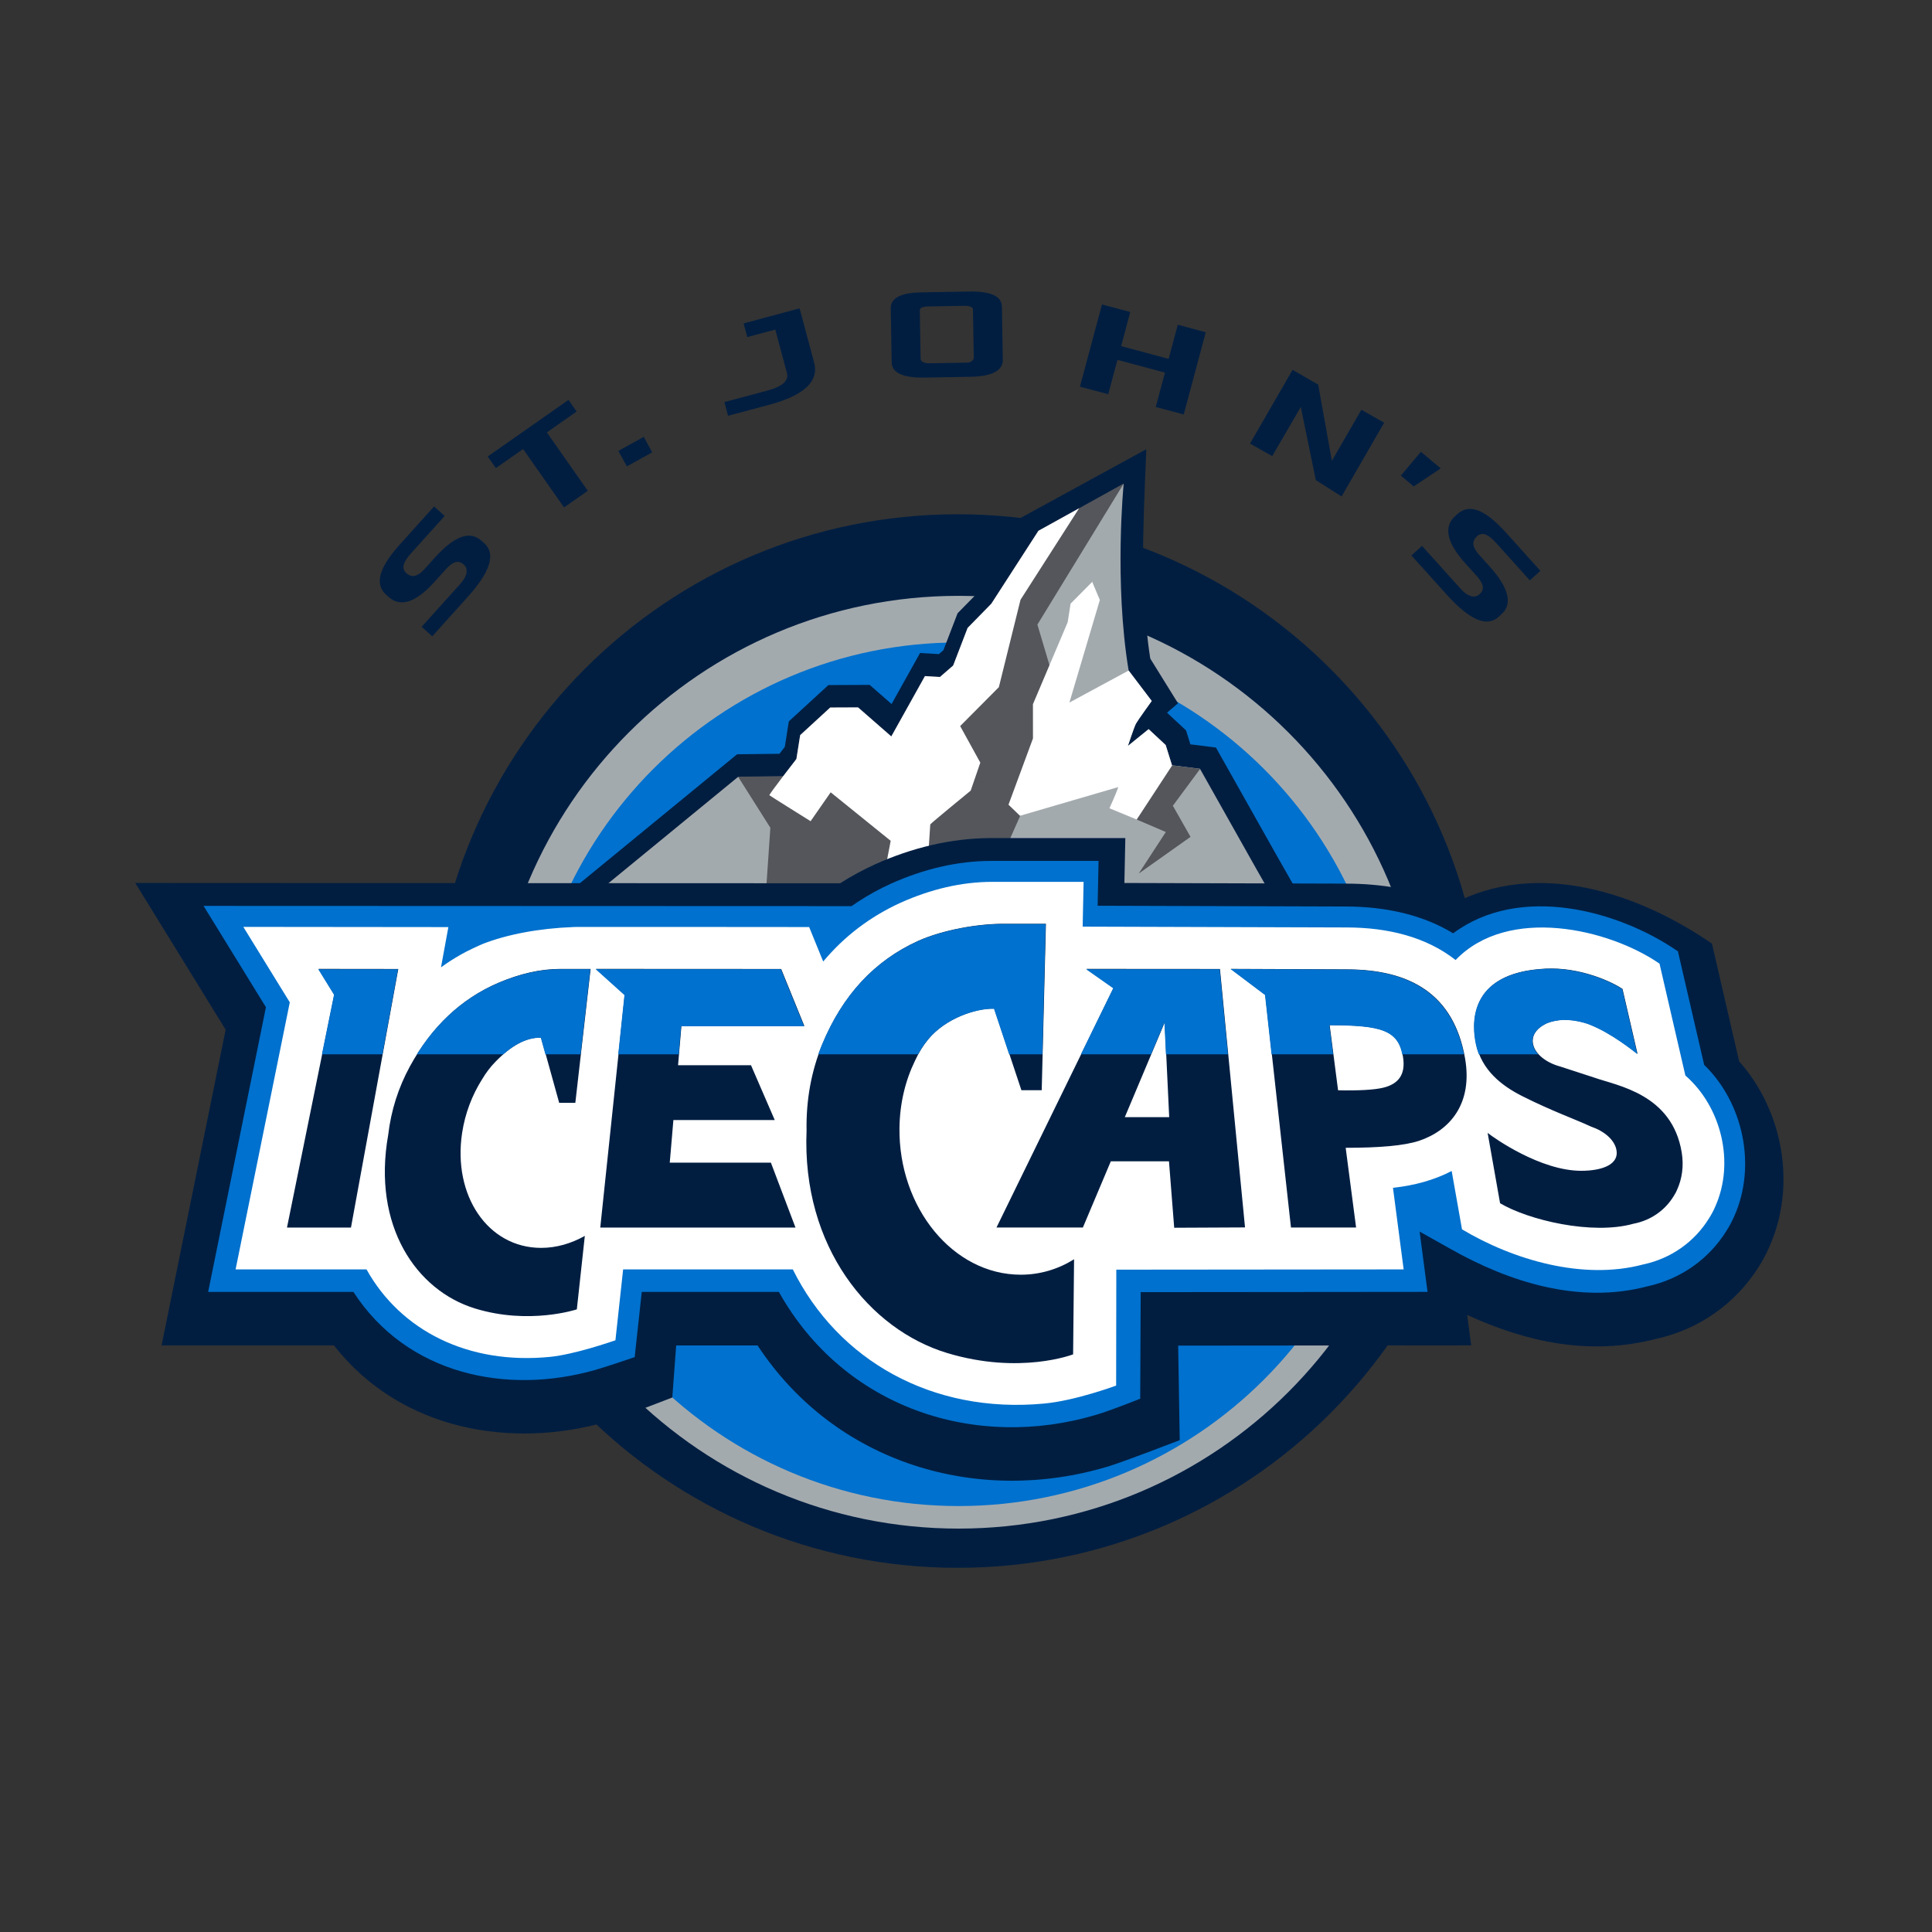 <svg xmlns="http://www.w3.org/2000/svg" viewBox="0 0 108 108" height="108" width="108" id="svg1" version="1.1">
  <rect x="0" y="0" width="108" height="108" fill="#333333" stroke="none"/>
  <defs id="defs1">
    <clipPath id="clipPath2" clipPathUnits="userSpaceOnUse">
      <path id="path2" transform="translate(-18.064,-37.354)" d="M 0,81 H 81 V 0 H 0 Z"></path>
    </clipPath>
    <clipPath id="clipPath4" clipPathUnits="userSpaceOnUse">
      <path id="path4" transform="translate(-20.636,-36.466)" d="M 0,81 H 81 V 0 H 0 Z"></path>
    </clipPath>
    <clipPath id="clipPath6" clipPathUnits="userSpaceOnUse">
      <path id="path6" transform="translate(-22.086,-35.962)" d="M 0,81 H 81 V 0 H 0 Z"></path>
    </clipPath>
    <clipPath id="clipPath8" clipPathUnits="userSpaceOnUse">
      <path id="path8" transform="translate(-48.226,-53.39)" d="M 0,81 H 81 V 0 H 0 Z"></path>
    </clipPath>
    <clipPath id="clipPath10" clipPathUnits="userSpaceOnUse">
      <path id="path10" transform="translate(-47.111,-60.724)" d="M 0,81 H 81 V 0 H 0 Z"></path>
    </clipPath>
    <clipPath id="clipPath12" clipPathUnits="userSpaceOnUse">
      <path id="path12" transform="translate(-46.644,-47.074)" d="m 44.382,58.398 -7.633,-15.532 16.857,0.065 -0.937,1.642 -2.358,4.193 -1.174,0.146 -0.266,0.851 -0.715,0.665 -0.869,-0.705 c 0,0 0.264,0.803 0.337,0.937 v 0 c 0.073,0.134 0.662,0.951 0.662,0.951 v 0 l -0.968,1.277 c -0.615,3.722 -0.207,7.836 -0.207,7.836 v 0 z"></path>
    </clipPath>
    <clipPath id="clipPath14" clipPathUnits="userSpaceOnUse">
      <path id="path14" transform="translate(-47.113,-60.728)" d="M 0,81 H 81 V 0 H 0 Z"></path>
    </clipPath>
    <clipPath id="clipPath16" clipPathUnits="userSpaceOnUse">
      <path id="path16" transform="translate(-26.079,-42.359)" d="m 43.535,58.746 -1.975,-3.059 -0.994,-1.014 -0.607,-1.577 -0.553,-0.481 -0.629,0.039 -1.411,-2.531 -1.392,1.217 -1.17,-0.004 -1.26,-1.157 -0.159,-1.002 c 0,0 -0.273,-0.351 -0.551,-0.717 v 0 c -0.829,-0.017 -1.526,-0.02 -1.878,-0.025 v 0 l -6.946,-5.696 17.04,0.169 3.578,8.082 -1.135,3.822 3.62,5.916 z"></path>
    </clipPath>
    <clipPath id="clipPath18" clipPathUnits="userSpaceOnUse">
      <path id="path18" transform="translate(-47.318,-52.887)" d="M 0,81 H 81 V 0 H 0 Z"></path>
    </clipPath>
    <clipPath id="clipPath20" clipPathUnits="userSpaceOnUse">
      <path id="path20" transform="translate(-45.243,-59.691)" d="M 0,81 H 81 V 0 H 0 Z"></path>
    </clipPath>
    <clipPath id="clipPath22" clipPathUnits="userSpaceOnUse">
      <path id="path22" transform="translate(-61.514,-25.869)" d="M 0,81 H 81 V 0 H 0 Z"></path>
    </clipPath>
    <clipPath id="clipPath24" clipPathUnits="userSpaceOnUse">
      <path id="path24" transform="translate(-36.033,-43.01)" d="M 0,81 H 81 V 0 H 0 Z"></path>
    </clipPath>
    <clipPath id="clipPath26" clipPathUnits="userSpaceOnUse">
      <path id="path26" transform="translate(-20.24,-41.426)" d="M 0,81 H 81 V 0 H 0 Z"></path>
    </clipPath>
    <clipPath id="clipPath28" clipPathUnits="userSpaceOnUse">
      <path id="path28" transform="translate(-48.831,-38.137)" d="M 0,81 H 81 V 0 H 0 Z"></path>
    </clipPath>
    <clipPath id="clipPath30" clipPathUnits="userSpaceOnUse">
      <path id="path30" d="m 42.043,42.271 h -0.002 c -1.014,0 -2.483,-0.239 -3.554,-0.72 v 0 C 36.67,40.724 35.332,39.292 34.471,37.214 v 0 c -0.46,-1.121 -0.682,-2.326 -0.659,-3.618 v 0 c -0.204,-4.876 2.642,-8.345 5.9,-9.328 v 0 c 3.058,-0.919 5.278,-0.053 5.278,-0.053 v 0 l 0.042,3.987 c -0.664,-0.414 -1.423,-0.648 -2.234,-0.648 v 0 c -2.851,0 -5.129,2.827 -5.089,6.156 v 0 c 0.014,1.035 0.25,1.993 0.65,2.813 v 0 c 0.157,0.343 0.342,0.645 0.559,0.904 v 0 c 0.725,0.883 2.002,1.309 2.766,1.287 v 0 l 1.139,-3.422 h 0.852 l 0.176,6.979 z M 64.797,40.392 V 40.39 C 61.45,40.224 61.745,37.93 61.889,37.236 v 0 c 0.229,-1.105 1.081,-1.763 1.94,-2.195 v 0 c 1.249,-0.627 2.218,-0.966 2.883,-1.277 v 0 c 0.548,-0.185 0.97,-0.543 1.06,-0.957 v 0 c 0.132,-0.611 -0.555,-0.895 -1.477,-0.895 v 0 c -1.702,0 -3.643,1.367 -3.921,1.591 v 0 l 0.522,-2.951 c 1.17,-0.698 3.849,-1.348 5.594,-0.859 v 0 c 0.733,0.141 1.327,0.568 1.685,1.155 v 0 c 0.03,0.045 0.057,0.092 0.083,0.142 v 0 c 0.02,0.041 0.042,0.084 0.062,0.13 v 0 c 0.209,0.461 0.284,0.997 0.192,1.56 v 0 c -0.402,2.459 -2.701,2.797 -3.671,3.141 v 0 c -0.098,0.038 -1.218,0.4 -1.415,0.462 v 0 c -0.599,0.161 -1.064,0.525 -1.148,0.946 v 0 c -0.065,0.333 0.122,0.626 0.465,0.811 v 0 c 0.149,0.095 0.354,0.152 0.614,0.189 v 0 c 0.537,0.078 1.166,-0.12 1.308,-0.182 v 0 c 0.929,-0.366 1.837,-1.112 1.994,-1.229 v 0 l -0.629,2.721 c -0.401,0.277 -1.624,0.857 -2.998,0.857 v 0 c -0.078,0 -0.156,0 -0.235,-0.004 M 53.049,39.294 v -0.002 l 1.077,-9.758 h 2.731 l -0.437,3.345 c 1.429,0 2.461,0.088 3.078,0.294 v 0 c 1.306,0.435 2.257,1.571 1.928,3.459 v 0 c -0.469,2.686 -2.291,3.729 -4.974,3.729 v 0 l -4.847,0.021 z m 3.329,-4.009 -0.277,0.004 -0.353,2.734 c 2.164,0 2.902,-0.201 3.074,-1.317 v 0 c 0.131,-0.784 -0.226,-1.124 -0.712,-1.278 v 0 c -0.29,-0.091 -0.815,-0.143 -1.575,-0.143 v 0 z m -32.903,5.092 c -0.816,0 -1.68,-0.195 -2.597,-0.585 v 0 c -1.551,-0.67 -2.782,-1.827 -3.698,-3.497 v 0 c -0.488,-0.896 -0.794,-1.856 -0.912,-2.88 v 0 c -0.678,-3.829 1.187,-6.518 3.627,-7.274 v 0 C 22.177,25.435 24.178,26.1 24.178,26.1 v 0 l 0.334,3.082 c -0.57,-0.322 -1.194,-0.503 -1.831,-0.503 v 0 c -2.238,0 -3.715,2.204 -3.313,4.826 v 0 c 0.125,0.821 0.421,1.583 0.832,2.236 v 0 c 0.163,0.274 0.346,0.516 0.548,0.726 v 0 c 0.681,0.707 1.324,1.049 1.931,1.032 v 0 l 0.76,-2.738 h 0.676 l 0.641,5.616 z m 1.505,-0.001 1.207,-1.086 -1.026,-9.757 h 8.186 l -1.031,2.722 h -4.24 l 0.152,1.785 h 4.25 l -0.996,2.299 h -3.059 l 0.14,1.643 h 5.158 l -0.974,2.394 z m -11.634,-10e-4 0.661,-1.072 -1.983,-9.772 h 2.682 L 16.69,40.375 Z M 45.548,40.373 46.683,39.576 41.776,29.533 H 45.4 l 1.171,2.778 h 2.439 l 0.219,-2.787 2.97,0.012 -1.05,10.837 z m 3.283,-2.236 0.188,-3.975 h -1.861 z"></path>
    </clipPath>
    <clipPath id="clipPath32" clipPathUnits="userSpaceOnUse">
      <path id="path32" transform="translate(-60.402,-61.362)" d="M 0,81 H 81 V 0 H 0 Z"></path>
    </clipPath>
  </defs>
  
    
  
  <g id="layer-MC0">
    <path clip-path="url(#clipPath2)" transform="matrix(1.333,0,0,-1.333,24.085,58.195)" style="fill:#011e41;fill-opacity:1;fill-rule:evenodd;stroke:none" d="m 0,0 c 0,12.201 9.89,22.091 22.091,22.091 12.2,0 22.091,-9.89 22.091,-22.091 0,-12.2 -9.891,-22.091 -22.091,-22.091 C 9.89,-22.091 0,-12.2 0,0" id="path1"></path>
    <path clip-path="url(#clipPath4)" transform="matrix(1.333,0,0,-1.333,27.515,59.379)" style="fill:#a3aaae;fill-opacity:1;fill-rule:evenodd;stroke:none" d="M 0,0 C 0,10.802 8.756,19.558 19.558,19.558 30.36,19.558 39.117,10.802 39.117,0 39.117,-10.802 30.36,-19.558 19.558,-19.558 8.756,-19.558 0,-10.802 0,0" id="path3"></path>
    <path clip-path="url(#clipPath6)" transform="matrix(1.333,0,0,-1.333,29.449,60.051)" style="fill:#0071ce;fill-opacity:1;fill-rule:evenodd;stroke:none" d="M 0,0 C 0,10 8.107,18.107 18.108,18.107 28.109,18.107 36.216,10 36.216,0 36.216,-10.001 28.109,-18.108 18.108,-18.108 8.107,-18.108 0,-10.001 0,0" id="path5"></path>
    <path clip-path="url(#clipPath8)" transform="matrix(1.333,0,0,-1.333,64.301,36.814)" style="fill:#011e41;fill-opacity:1;fill-rule:nonzero;stroke:none" d="m 0,0 1.163,-1.875 -0.46,-0.396 0.796,-0.74 0.183,-0.586 1.071,-0.134 2.541,-4.514 1.557,-2.734 -18.115,-0.069 -14.523,-0.145 -0.067,0.186 8.527,6.993 c 0.593,0.009 1.185,0.011 1.777,0.021 l 0.224,0.29 0.168,1.068 1.659,1.523 1.732,0.008 0.918,-0.803 1.194,2.14 0.79,-0.046 0.189,0.164 0.595,1.548 1.045,1.065 1.404,2.827 5.461,2.986 L -0.172,8.6 c 0,-0.017 -0.1,-2.126 -0.125,-3.59 C -0.32,3.599 -0.275,1.763 0,0" id="path7"></path>
    <path clip-path="url(#clipPath10)" transform="matrix(1.333,0,0,-1.333,62.815,27.035)" style="fill:#a3aaae;fill-opacity:1;fill-rule:nonzero;stroke:none" d="m 0,0 c 0,0 -0.408,-4.114 0.207,-7.837 l 0.968,-1.276 c 0,0 -0.59,-0.817 -0.662,-0.951 -0.073,-0.133 -0.338,-0.937 -0.338,-0.937 l 0.87,0.705 0.715,-0.665 0.266,-0.851 1.173,-0.146 2.359,-4.192 0.935,-1.643 -16.856,-0.065 7.633,15.532 z" id="path9"></path>
    <path clip-path="url(#clipPath12)" transform="matrix(1.333,0,0,-1.333,62.191,45.235)" style="fill:#54565b;fill-opacity:1;fill-rule:evenodd;stroke:none" d="M 0,0 2.235,-0.956 1.098,-2.699 3.271,-1.16 2.53,0.145 4.126,2.301 2.04,2.337 Z" id="path11"></path>
    <path clip-path="url(#clipPath14)" transform="matrix(1.333,0,0,-1.333,62.818,27.029)" style="fill:#54565b;fill-opacity:1;fill-rule:nonzero;stroke:none" d="m 0,0 -3.621,-5.916 1.137,-3.821 -3.579,-8.082 -17.04,-0.17 6.946,5.696 c 0.352,0.005 1.049,0.006 1.877,0.024 0.279,0.365 0.552,0.717 0.552,0.717 l 0.159,1.001 1.26,1.157 1.169,0.005 1.393,-1.216 1.411,2.529 0.629,-0.037 0.553,0.481 0.607,1.577 0.994,1.014 1.975,3.059 z" id="path13"></path>
    <path clip-path="url(#clipPath16)" transform="matrix(1.333,0,0,-1.333,34.771,51.521)" style="fill:#a3aaae;fill-opacity:1;fill-rule:nonzero;stroke:none" d="M 0,0 -3.016,-0.03 4.653,6.417 6.221,3.938 5.949,-0.033 Z" id="path15"></path>
    <path clip-path="url(#clipPath18)" transform="matrix(1.333,0,0,-1.333,63.091,37.484)" style="fill:#ffffff;fill-opacity:1;fill-rule:nonzero;stroke:none" d="m 0,0 0.968,-1.276 c 0,0 -0.589,-0.817 -0.661,-0.951 -0.074,-0.134 -0.339,-0.937 -0.339,-0.937 l 0.871,0.705 0.714,-0.666 0.269,-0.859 -1.485,-2.267 -1.14,0.475 c -0.008,0 0.286,0.616 0.367,0.889 l -4.121,-1.203 -0.481,0.465 1.026,2.777 -0.001,1.437 1.458,3.439 0.121,0.777 0.914,0.922 0.004,-0.038 0.309,-0.729 -1.277,-4.302 z" id="path17"></path>
    <path clip-path="url(#clipPath20)" transform="matrix(1.333,0,0,-1.333,60.324,28.411)" style="fill:#ffffff;fill-opacity:1;fill-rule:nonzero;stroke:none" d="m 0,0 -2.458,-3.838 -0.908,-3.665 -1.623,-1.632 0.845,-1.534 -0.404,-1.174 c 0,0 -1.57,-1.285 -1.695,-1.414 l -0.071,-1.103 -1.843,-0.922 0.254,1.335 -2.516,2.034 -0.842,-1.211 c 0,0 -1.699,1.06 -1.728,1.088 -0.029,0.029 1.132,1.52 1.132,1.52 l 0.158,1.001 1.26,1.158 1.169,0.005 1.393,-1.217 1.411,2.53 0.629,-0.037 0.554,0.48 0.606,1.577 0.994,1.015 1.975,3.058 z" id="path19"></path>
    <path clip-path="url(#clipPath22)" transform="matrix(1.333,0,0,-1.333,82.018,73.508)" style="fill:#011e41;fill-opacity:1;fill-rule:nonzero;stroke:none" d="m 0,0 0.166,-1.274 -12.287,-0.011 0.065,-3.965 c 0,0 -2.329,-0.898 -2.993,-1.1 -5.459,-1.646 -11.441,0.103 -14.711,5.073 h -3.413 l -0.162,-2.183 c 0,0 -2.221,-0.866 -2.789,-1.028 -3.924,-1.119 -8.579,-0.388 -11.401,3.211 h -7.228 l 2.687,13.24 -3.79,6.154 c 0,0 27.994,-0.012 29.558,-0.013 0.467,0.297 0.959,0.564 1.472,0.798 1.535,0.688 3.18,1.098 4.884,1.098 h 5.605 l -0.039,-1.884 9.288,-0.027 c 1.473,0 3.013,-0.239 4.431,-0.88 3.62,1.951 7.906,0.445 10.921,-1.638 l 1.14,-4.936 C 13.244,8.57 13.822,5.433 12.669,2.852 12.545,2.567 12.398,2.294 12.232,2.031 11.276,0.496 9.738,-0.603 7.923,-1.002 5.103,-1.73 2.449,-1.121 0,0" id="path21"></path>
    <path clip-path="url(#clipPath24)" transform="matrix(1.333,0,0,-1.333,48.044,50.653)" style="fill:#0071ce;fill-opacity:1;fill-rule:nonzero;stroke:none" d="m 0,0 -1.239,-0.72 c 0.751,0.671 1.605,1.228 2.553,1.659 1.362,0.612 2.78,0.957 4.225,0.957 h 4.488 l -0.039,-1.88 10.4,-0.032 c 1.6,-0.001 3.182,-0.316 4.509,-1.124 2.796,2.08 6.925,0.971 9.426,-0.756 l 1.101,-4.761 c 1.645,-1.594 2.201,-4.242 1.264,-6.341 -0.093,-0.214 -0.205,-0.421 -0.33,-0.62 -0.732,-1.179 -1.917,-2.026 -3.324,-2.329 -2.852,-0.748 -5.783,0.177 -8.237,1.566 l -1.305,0.732 0.331,-2.528 -12.029,-0.011 -0.02,-4.468 c 0,0 -1.17,-0.471 -1.804,-0.663 -5.113,-1.542 -10.628,0.276 -13.349,5.141 h -5.75 l -0.297,-2.734 c 0,0 -1.115,-0.384 -1.656,-0.539 -3.71,-1.058 -7.89,-0.199 -10.14,3.273 h -6.091 l 2.423,11.939 -2.616,4.249 z" id="path23"></path>
    <path clip-path="url(#clipPath26)" transform="matrix(1.333,0,0,-1.333,26.986,52.765)" style="fill:#ffffff;fill-opacity:1;fill-rule:nonzero;stroke:none" d="m 0,0 c 1.016,0.396 2.347,0.653 3.813,0.708 l 0.159,0.004 c 0.137,0.004 9.716,-0.005 9.716,-0.005 l 0.589,-1.446 c 0.882,1.054 1.965,1.883 3.246,2.466 1.263,0.566 2.552,0.875 3.85,0.875 h 3.824 L 25.158,0.724 36.218,0.69 c 1.739,0 3.351,-0.398 4.579,-1.366 2.202,2.292 6.429,1.314 8.552,-0.152 l 1.084,-4.691 c 1.513,-1.316 2.078,-3.651 1.256,-5.49 -0.074,-0.176 -0.165,-0.344 -0.268,-0.505 -0.605,-0.979 -1.588,-1.682 -2.764,-1.93 -2.523,-0.671 -5.449,0.195 -7.591,1.474 l -0.433,2.447 c -0.727,-0.38 -1.571,-0.61 -2.462,-0.705 l 0.448,-3.422 -12.05,-0.011 -0.007,-4.86 c 0,0 -1.683,-0.63 -3.018,-0.755 -4.69,-0.442 -8.645,1.807 -10.541,5.625 H 5.887 l -0.323,-2.972 c 0,0 -0.547,-0.188 -1.063,-0.335 -0.521,-0.149 -1.169,-0.309 -1.675,-0.36 -3.436,-0.341 -6.27,1.101 -7.7,3.667 h -5.491 l 2.273,11.201 -1.949,3.164 8.599,-0.009 -0.309,-1.687 c 0.269,0.195 0.55,0.375 0.841,0.539 0.231,0.139 0.837,0.416 0.926,0.448 z" id="path25"></path>
    <path clip-path="url(#clipPath28)" transform="matrix(1.333,0,0,-1.333,65.108,57.151)" style="fill:#011e41;fill-opacity:1;fill-rule:nonzero;stroke:none" d="M 0,0 -1.673,-3.975 H 0.188 Z M 2.317,2.239 3.368,-8.599 0.398,-8.613 0.179,-5.826 H -2.26 l -1.172,-2.778 h -3.623 l 4.909,10.047 -1.137,0.8 z M -9.916,-0.709 c -0.215,-0.26 -0.401,-0.562 -0.558,-0.905 -0.4,-0.82 -0.636,-1.777 -0.649,-2.813 -0.041,-3.329 2.236,-6.155 5.088,-6.155 0.811,0 1.57,0.233 2.234,0.647 l -0.04,-3.987 c 0,0 -2.221,-0.866 -5.277,0.054 -3.259,0.982 -6.106,4.451 -5.901,9.327 -0.023,1.292 0.199,2.497 0.659,3.618 0.86,2.079 2.198,3.51 4.015,4.338 1.072,0.48 2.54,0.719 3.554,0.719 h 1.81 L -5.158,-2.845 H -6.01 L -7.148,0.578 C -7.913,0.6 -9.189,0.174 -9.916,-0.709 M -28.083,-1.67 c -0.202,-0.208 -0.384,-0.449 -0.548,-0.725 -0.411,-0.653 -0.707,-1.415 -0.832,-2.236 -0.402,-2.622 1.074,-4.826 3.313,-4.826 0.637,0 1.261,0.182 1.832,0.503 l -0.335,-3.081 c 0,0 -2.001,-0.666 -4.284,0.041 -2.439,0.755 -4.305,3.444 -3.627,7.273 0.12,1.025 0.425,1.984 0.913,2.88 0.916,1.669 2.147,2.826 3.698,3.496 0.917,0.391 1.781,0.586 2.597,0.586 h 1.281 l -0.641,-5.616 h -0.677 l -0.759,2.738 c -0.608,0.018 -1.25,-0.325 -1.931,-1.033 m 47.911,0.353 c -0.157,0.116 -1.064,0.862 -1.994,1.227 -0.142,0.062 -0.772,0.26 -1.308,0.183 -0.26,-0.037 -0.465,-0.095 -0.615,-0.189 -0.343,-0.186 -0.529,-0.479 -0.464,-0.811 0.083,-0.421 0.549,-0.785 1.148,-0.947 0.198,-0.062 1.316,-0.426 1.416,-0.461 0.968,-0.344 3.268,-0.683 3.671,-3.142 0.091,-0.563 0.016,-1.099 -0.194,-1.56 -0.021,-0.046 -0.038,-0.089 -0.061,-0.13 -0.026,-0.049 -0.054,-0.095 -0.083,-0.141 -0.359,-0.588 -0.952,-1.015 -1.685,-1.156 -1.745,-0.489 -4.424,0.162 -5.595,0.86 l -0.522,2.95 c 0.278,-0.223 2.221,-1.59 3.922,-1.59 0.923,0 1.609,0.284 1.476,0.894 -0.089,0.415 -0.512,0.772 -1.059,0.958 -0.665,0.31 -1.634,0.649 -2.883,1.277 -0.858,0.431 -1.711,1.089 -1.939,2.194 -0.145,0.695 -0.44,2.988 2.907,3.154 1.466,0.074 2.809,-0.558 3.233,-0.851 z m -40.584,-4.565 h 4.241 l 1.031,-2.722 h -8.186 l 1.026,9.76 -1.207,1.087 7.767,-0.004 0.974,-2.394 h -5.158 l -0.14,-1.643 h 3.059 l 0.996,-2.299 h -4.251 z m 30.747,4.45 c -0.172,1.116 -0.91,1.318 -3.074,1.318 L 7.27,-2.848 7.547,-2.853 c 0.845,-0.006 1.422,0.045 1.732,0.145 0.486,0.152 0.843,0.492 0.712,1.276 M 7.62,2.223 c 2.685,0 4.506,-1.042 4.975,-3.73 0.329,-1.888 -0.621,-3.022 -1.928,-3.459 C 10.05,-5.171 9.019,-5.26 7.589,-5.26 L 8.026,-8.604 H 5.295 L 4.218,1.154 2.774,2.243 Z m -39.761,0.016 -1.984,-10.843 h -2.683 l 1.984,9.773 -0.661,1.074 z" id="path27"></path>
    <path clip-path="url(#clipPath30)" transform="matrix(1.333,0,0,-1.333,0,108)" style="fill:#0071ce;fill-opacity:1;fill-rule:nonzero;stroke:none" d="M 12.79,46.599 H 69.717 V 36.807 H 12.79 Z" id="path29"></path>
    <path clip-path="url(#clipPath32)" transform="matrix(1.333,0,0,-1.333,80.536,26.184)" style="fill:#011e41;fill-opacity:1;fill-rule:nonzero;stroke:none" d="m 0,0 -1.132,-0.755 -0.539,0.452 0.84,1 z m -36.234,2.385 -1.25,-0.875 1.716,-2.45 -0.996,-0.698 -1.716,2.45 -1.142,-0.799 -0.342,0.487 3.388,2.373 z m 3.168,-1.712 -1.064,-0.59 -0.354,0.651 1.064,0.59 z m 3.18,1.533 -0.154,0.575 1.819,0.487 c 0.622,0.167 0.889,0.413 0.803,0.738 l -0.487,1.815 -1.175,-0.315 -0.153,0.576 2.348,0.629 0.61,-2.275 C -26.065,3.65 -26.696,3.06 -28.17,2.665 Z m 10.27,4.459 c -0.004,0.106 -0.134,0.156 -0.396,0.152 l -1.466,-0.025 c -0.247,-0.005 -0.369,-0.06 -0.367,-0.166 l 0.035,-2.015 c 0,-0.071 0.038,-0.124 0.11,-0.157 0.073,-0.033 0.152,-0.048 0.24,-0.047 l 1.597,0.028 c 0.087,0 0.155,0.023 0.201,0.066 0.055,0.042 0.082,0.092 0.081,0.149 z m 1.253,-2.113 c 0.001,-0.458 -0.456,-0.695 -1.371,-0.711 l -1.895,-0.033 c -0.921,-0.016 -1.386,0.197 -1.394,0.64 l -0.039,2.259 c -0.008,0.435 0.417,0.66 1.275,0.675 l 2.003,0.035 c 0.914,0.016 1.374,-0.193 1.382,-0.628 z m 3.234,-1.124 0.925,3.448 1.185,-0.317 -0.382,-1.432 1.992,-0.533 0.383,1.431 1.174,-0.315 -0.924,-3.449 -1.174,0.315 0.387,1.442 -1.993,0.534 -0.386,-1.442 z m 10.973,-4.604 -1.082,0.686 -0.629,3.066 -1.199,-2.061 -0.931,0.526 1.786,3.092 1.073,-0.619 0.575,-3.197 1.237,2.142 0.955,-0.543 z M 3.737,-4.695 2.331,-3.133 C 1.972,-2.734 1.73,-2.657 1.515,-2.853 1.291,-3.063 1.33,-3.304 1.605,-3.616 l 0.436,-0.483 c 0.82,-0.911 0.988,-1.585 0.505,-2.02 L 2.424,-6.229 C 1.935,-6.67 1.211,-6.359 0.254,-5.295 l -1.482,1.645 0.445,0.4 1.613,-1.792 c 0.512,-0.567 0.797,-0.234 0.797,-0.234 0.227,0.205 0.174,0.442 -0.125,0.773 L 1.026,-3.974 C 0.249,-3.105 0.11,-2.446 0.611,-1.995 l 0.087,0.078 c 0.47,0.423 1.102,0.267 2.054,-0.791 l 1.429,-1.588 z m -45.507,2.7 -1.406,-1.562 c -0.359,-0.399 -0.41,-0.647 -0.194,-0.841 0.233,-0.2 0.469,-0.137 0.75,0.17 l 0.435,0.483 c 0.821,0.912 1.473,1.15 1.956,0.714 l 0.123,-0.11 c 0.489,-0.441 0.255,-1.192 -0.702,-2.255 l -1.482,-1.646 -0.444,0.4 1.613,1.792 c 0.511,0.567 0.15,0.817 0.15,0.817 -0.228,0.205 -0.457,0.126 -0.756,-0.205 l -0.476,-0.529 c -0.783,-0.864 -1.424,-1.07 -1.925,-0.619 l -0.087,0.078 c -0.47,0.423 -0.38,1.067 0.572,2.125 l 1.43,1.588 z" id="path31"></path>
  </g>
</svg>
